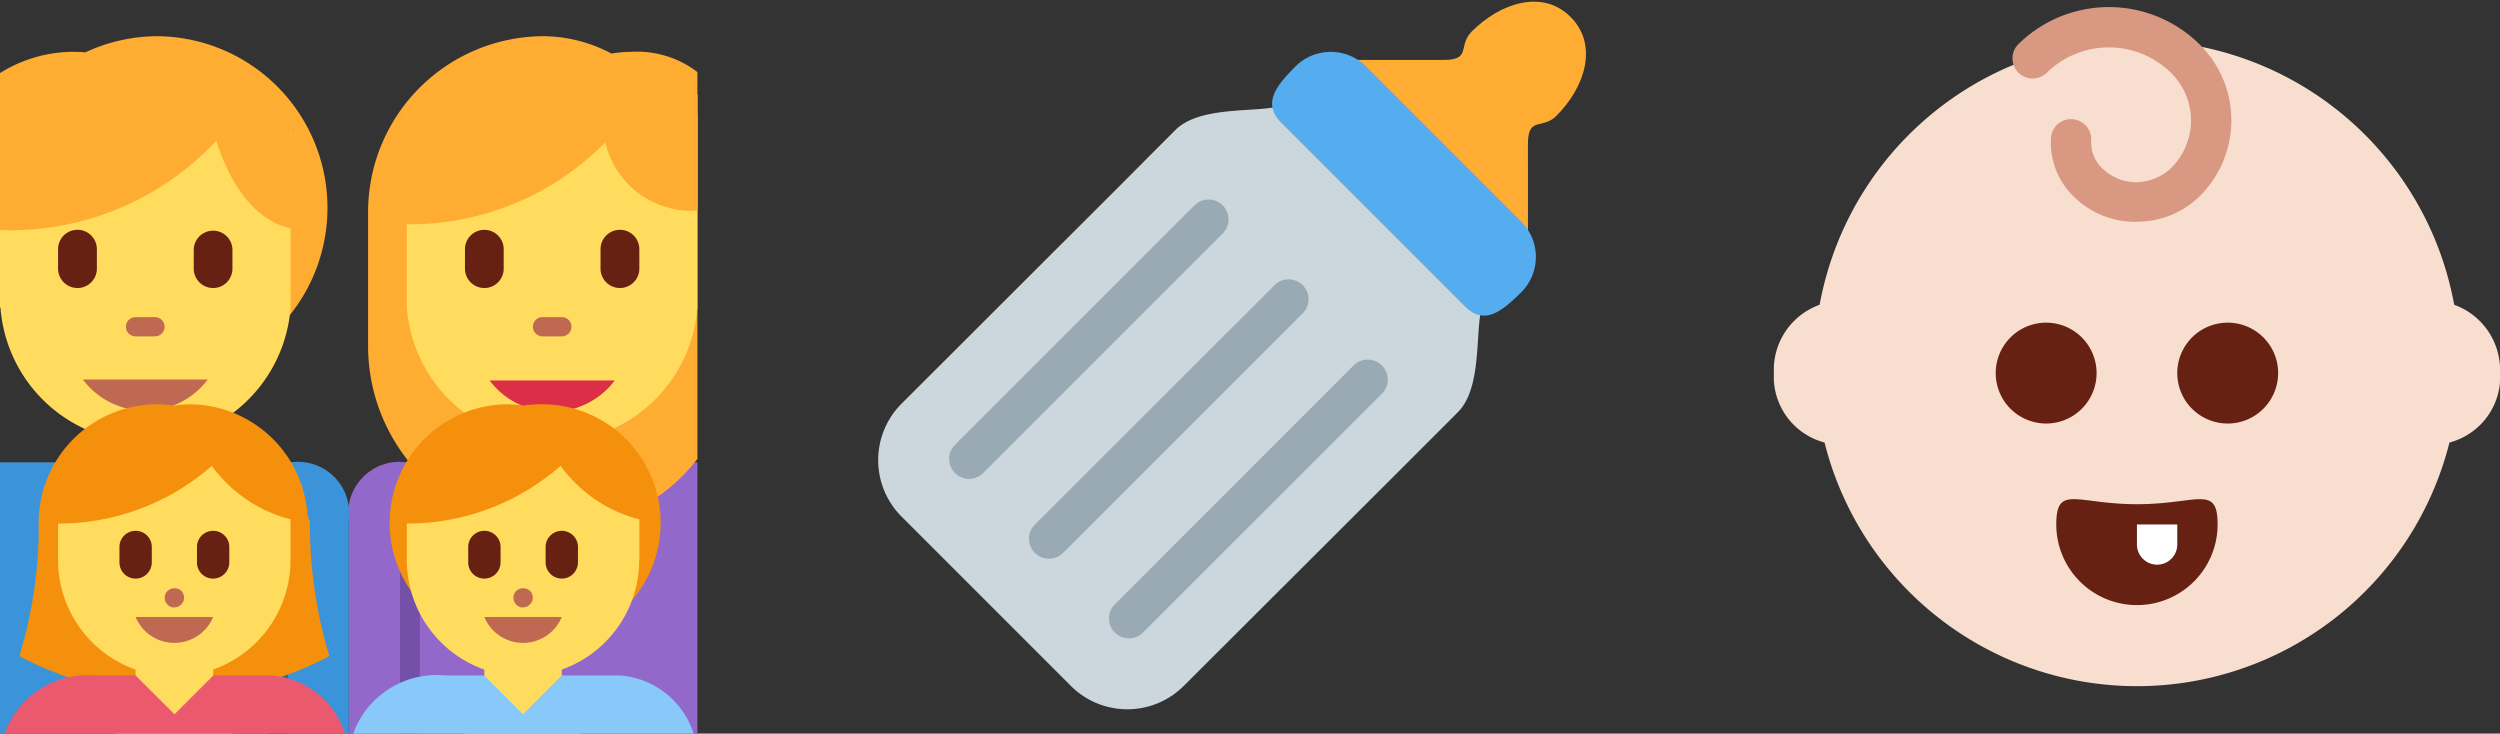 <svg xmlns="http://www.w3.org/2000/svg" xmlns:xlink="http://www.w3.org/1999/xlink" width="69.059" height="20.265" viewBox="0 0 69.059 20.265"><rect x="0" y="0" width="69.059" height="20.265" fill="#333333" stroke="none"/><defs><clipPath id="a"><rect width="20.059" height="20.057"/></clipPath><clipPath id="e"><rect width="19.844" height="19.842"/></clipPath><clipPath id="i"><rect width="19.265" height="19.265"/></clipPath></defs><g transform="translate(-229 -505.158)"><g transform="translate(278 505.158)"><g clip-path="url(#a)"><path d="M20.059,25.816a1.916,1.916,0,0,0-1.265-1.888,8.91,8.91,0,0,0-17.529,0A1.913,1.913,0,0,0,0,25.816a1.882,1.882,0,0,0,1.4,1.917,8.9,8.9,0,0,0,17.263,0,1.881,1.881,0,0,0,1.4-1.917" transform="translate(0 -15.509)" fill="#f7dece"/></g><g clip-path="url(#a)"><path d="M94.446,134.694a1.393,1.393,0,1,1-1.392-1.394,1.394,1.394,0,0,1,1.392,1.394m5.015,0A1.393,1.393,0,1,1,98.07,133.3a1.394,1.394,0,0,1,1.392,1.394m-3.9,3.621c-1.672,0-2.229-.557-2.229.559a2.228,2.228,0,0,0,4.456,0c0-1.115-.557-.559-2.227-.559" transform="translate(-85.531 -124.387)" fill="#662113"/></g><g clip-path="url(#a)"><path d="M150.011,216.66h1.113v.554a.557.557,0,1,1-1.114,0v-.554Z" transform="translate(-139.98 -202.173)" fill="#fff"/></g><g clip-path="url(#a)"><path d="M101.9,8.862h-.018a2.413,2.413,0,0,1-1.745-.727,2.069,2.069,0,0,1-.6-1.584.553.553,0,0,1,.58-.523h.009a.559.559,0,0,1,.523.59h0a.975.975,0,0,0,.283.745,1.35,1.35,0,0,0,.957.407,1.454,1.454,0,0,0,.969-.394,1.846,1.846,0,0,0,.018-2.607,2.449,2.449,0,0,0-3.456-.023.557.557,0,0,1-.794-.781.024.024,0,0,1,.011-.011,3.564,3.564,0,0,1,5.033.034,2.949,2.949,0,0,1-.027,4.169l0,0a2.455,2.455,0,0,1-1.741.7" transform="translate(-91.882 -2.735)" fill="#d89882"/></g></g><g transform="translate(253.015 505.158)"><g clip-path="url(#e)"><path d="M198.137,4.653c0-.779.4-.39.786-.779.781-.779,1.173-1.948.394-2.73s-1.95-.383-2.732.4c-.39.39,0,.786-.775.786H192.69l.392.385s1.95,2.725,2.34,2.333c-.39.392,2.331,2.34,2.331,2.34l.385.388Z" transform="translate(-179.945 -0.674)" fill="#ffac33"/></g><g clip-path="url(#e)"><path d="M20.487,47.937l-2.73-2.727-2.727-2.73c-.39.39-2.34,0-3.121.779l-.39.39-1.167,1.171-6.009,6a2.207,2.207,0,0,0,0,3.121h0l4.677,4.677a2.205,2.205,0,0,0,3.117,0L17.6,53.166l1.722-1.722.39-.39c.777-.779.388-2.73.777-3.119" transform="translate(-3.453 -39.67)" fill="#ccd6dd"/></g><g clip-path="url(#e)"><path d="M175.086,28.292c-.54.537-1.023.927-1.558.39l-5.069-5.067c-.535-.54-.146-1.021.39-1.561a1.386,1.386,0,0,1,1.95,0l4.288,4.29a1.379,1.379,0,0,1,0,1.948v0" transform="translate(-157.078 -20.22)" fill="#55acee"/></g><g clip-path="url(#e)"><path d="M33.863,91.122a.551.551,0,0,1-.39-.942l6.616-6.614a.55.55,0,0,1,.777.779l-6.614,6.616a.547.547,0,0,1-.39.161m2.206,2.205a.551.551,0,0,1-.39-.941L42.3,85.771a.55.55,0,0,1,.777.779l-6.614,6.614a.543.543,0,0,1-.39.163m2.205,2.2a.547.547,0,0,1-.551-.546.558.558,0,0,1,.159-.392L44.5,87.974a.552.552,0,0,1,.779.781l-6.616,6.614a.556.556,0,0,1-.39.162" transform="translate(-31.107 -77.894)" fill="#99aab5"/></g></g><g transform="translate(229 506.158)"><g clip-path="url(#i)"><path d="M151.605,183.32h2.706l1.324,2.022,1.352-2.022h3.21c.952,0,1.041.637,1.041,1.591v5.9H150v-5.9a1.415,1.415,0,0,1,1.605-1.591" transform="translate(-140.367 -171.548)" fill="#9268ca"/></g><g clip-path="url(#i)"><rect width="0.55" height="5.352" transform="translate(11.049 13.913)" fill="#7450a8"/></g><g clip-path="url(#i)"><path d="M165.585.433a2.944,2.944,0,0,0-.52.048A4.043,4.043,0,0,0,163.157,0a4.86,4.86,0,0,0-4.817,4.814V8.56a5.083,5.083,0,1,0,10.166,0V3.208A2.734,2.734,0,0,0,165.585.433" transform="translate(-148.172 0)" fill="#ffac33"/></g><g clip-path="url(#i)"><path d="M175,33.31v5.354a4.025,4.025,0,0,0,8.027,0V33.31Z" transform="translate(-163.762 -31.171)" fill="#ffdc5d"/></g><g clip-path="url(#i)"><path d="M176.764,25.341a3.817,3.817,0,0,0,.2-.361l-6.423.535-.306,3.048a7.594,7.594,0,0,0,5.784-2.254,2.44,2.44,0,0,0,2.549,1.882V24.98Z" transform="translate(-159.298 -23.376)" fill="#ffac33"/></g><g clip-path="url(#i)"><path d="M210.61,148.09h3.456a2.162,2.162,0,0,1-3.456,0" transform="translate(-197.085 -138.58)" fill="#da2f47"/></g><g clip-path="url(#i)"><path d="M230,121.372h-.532a.266.266,0,1,1,0-.532H230a.266.266,0,1,1,0,.532" transform="translate(-214.481 -113.08)" fill="#bf6952"/></g><g clip-path="url(#i)"><path d="M204.292,84.944a.535.535,0,0,1-.537-.535h0v-.537a.536.536,0,0,1,1.072,0v.537a.536.536,0,0,1-.535.535h0m-3.747,0a.535.535,0,0,1-.535-.535h0v-.537a.535.535,0,0,1,1.07,0v.537a.535.535,0,0,1-.535.535h0" transform="translate(-187.166 -77.988)" fill="#662113"/></g><g clip-path="url(#i)"><path d="M-21.647,0a4.723,4.723,0,0,0-2,.446c-.1-.009-.211-.013-.317-.015A3.822,3.822,0,0,0-27.79,4.249h0a3.821,3.821,0,0,0,2.571,3.608,4.733,4.733,0,0,0,3.569,1.626,4.742,4.742,0,0,0,4.691-4.791A4.739,4.739,0,0,0-21.647,0" transform="translate(26.005)" fill="#ffac33"/></g><g clip-path="url(#i)"><path d="M0,33.31v5.354H.013a4.018,4.018,0,0,0,8.014,0V33.847Z" transform="translate(0 -31.171)" fill="#ffdc5d"/></g><g clip-path="url(#i)"><path d="M-14.937,183.32h-2.675l-1.322,2.022-1.354-2.022H-23.5c-.952,0-1.041.637-1.041,1.591v5.9h11.21v-5.9a1.416,1.416,0,0,0-1.607-1.591" transform="translate(22.964 -171.548)" fill="#3b93d9"/></g><g clip-path="url(#i)"><rect width="0.552" height="5.352" transform="translate(7.401 13.913)" fill="#2a6797"/></g><g clip-path="url(#i)"><path d="M39.09,147.68H35.64a2.159,2.159,0,0,0,3.45,0" transform="translate(-33.351 -138.196)" fill="#bf6952"/></g><g clip-path="url(#i)"><path d="M29.265,84.944a.535.535,0,0,1-.537-.535h0v-.537a.535.535,0,0,1,1.069,0v.537a.534.534,0,0,1-.532.535h0m-3.748,0a.536.536,0,0,1-.537-.535h0v-.537a.536.536,0,0,1,1.072,0v.537a.535.535,0,0,1-.535.535h0" transform="translate(-23.376 -77.988)" fill="#662113"/></g><g clip-path="url(#i)"><path d="M54.99,121.372h-.535a.266.266,0,0,1,0-.532h.535a.266.266,0,1,1,0,.532" transform="translate(-50.71 -113.08)" fill="#bf6952"/></g><g clip-path="url(#i)"><path d="M6.944,28.728l-.535-3.213L5.337,24.98H-1.62v3.747a7.788,7.788,0,0,0,6.078-2.463c.3.948,1.015,2.463,2.487,2.463" transform="translate(1.516 -23.376)" fill="#ffac33"/></g><g clip-path="url(#i)"><path d="M22.711,158.34a3.334,3.334,0,0,0-.465.035,3.4,3.4,0,0,0-.469-.035,3.277,3.277,0,0,0,0,6.553,3.345,3.345,0,0,0,.469-.037,3.434,3.434,0,0,0,.465.037,3.277,3.277,0,1,0,0-6.553h0M8.867,161.616a12.388,12.388,0,0,1-.537,3.68,9.1,9.1,0,0,0,4.282,1.069c0-.835-3.745-4.75-3.745-4.75m7.49-.067a12.666,12.666,0,0,0,.535,3.747,9.078,9.078,0,0,1-4.28,1.069c0-.834,3.745-4.816,3.745-4.816" transform="translate(-7.795 -148.172)" fill="#f4900c"/></g><g clip-path="url(#i)"><path d="M202.684,259.934v-1.6h-2.139v1.6h-.535v1.072h3.211v-1.072Z" transform="translate(-187.166 -241.741)" fill="#ffdc5d"/></g><g clip-path="url(#i)"><path d="M157.5,274.99h-1.609l-1.067,1.072-1.072-1.072h-1.069a2.45,2.45,0,0,0-2.676,2.139h9.632a2.312,2.312,0,0,0-2.139-2.139" transform="translate(-140.377 -257.331)" fill="#88c9f9"/></g><g clip-path="url(#i)"><path d="M181.423,182.561l-2.293-.461-4.13.461v2.293h0v.022a3.209,3.209,0,0,0,6.419,0l0-.022h.006Z" transform="translate(-163.762 -170.406)" fill="#ffdc5d"/></g><g clip-path="url(#i)"><path d="M175.117,177.833l-.467-1.4-1.747-.758-4.811.758-.4,1.4a6.419,6.419,0,0,0,4.715-1.576,3.875,3.875,0,0,0,2.713,1.576" transform="translate(-156.921 -164.389)" fill="#f4900c"/></g><g clip-path="url(#i)"><path d="M209.412,238.1a.246.246,0,0,1-.189-.078.268.268,0,0,1-.08-.189.277.277,0,0,1,.08-.191.286.286,0,0,1,.38,0,.274.274,0,0,1,.076.187.258.258,0,0,1-.083.189.241.241,0,0,1-.184.078m1.067.267H208.34a1.157,1.157,0,0,0,2.139,0" transform="translate(-194.961 -222.32)" fill="#bf6952"/></g><g clip-path="url(#i)"><path d="M201.846,213.837a.445.445,0,0,1-.446-.446h0v-.448a.447.447,0,0,1,.893,0h0v.448a.448.448,0,0,1-.448.446h0m2.139,0a.448.448,0,0,1-.446-.446h0v-.448a.447.447,0,0,1,.893,0h0v.448a.448.448,0,0,1-.446.446h0" transform="translate(-188.466 -198.854)" fill="#662113"/></g><g clip-path="url(#i)"><path d="M20.9,158.34a3.347,3.347,0,0,0-.469.035,3.4,3.4,0,0,0-.469-.035,3.277,3.277,0,0,0,0,6.554h0a3.345,3.345,0,0,0,.469-.037,3.445,3.445,0,0,0,.469.037,3.277,3.277,0,0,0,0-6.553h0" transform="translate(-15.618 -148.172)" fill="#f4900c"/></g><g clip-path="url(#i)"><path d="M52.706,259.934v-1.6H50.562v1.6H50.03v1.072h3.208v-1.072Z" transform="translate(-46.817 -241.741)" fill="#ffdc5d"/></g><g clip-path="url(#i)"><path d="M7.493,274.99h-1.6l-1.072,1.072L3.745,274.99H2.676A2.45,2.45,0,0,0,0,277.128H9.634a2.315,2.315,0,0,0-2.141-2.138" transform="translate(0 -257.331)" fill="#ea596e"/></g><g clip-path="url(#i)"><path d="M31.4,182.561,29.11,182.1l-4.13.461v2.293h0l0,.022a3.21,3.21,0,0,0,6.421,0v-.022h0Z" transform="translate(-23.376 -170.406)" fill="#ffdc5d"/></g><g clip-path="url(#i)"><path d="M25.126,177.833l-.468-1.4-1.745-.758-4.811.758-.4,1.4a6.411,6.411,0,0,0,4.712-1.576,3.879,3.879,0,0,0,2.713,1.576" transform="translate(-16.563 -164.389)" fill="#f4900c"/></g><g clip-path="url(#i)"><path d="M59.392,238.1a.24.24,0,0,1-.187-.078.251.251,0,0,1-.08-.189.269.269,0,0,1,.08-.191.286.286,0,0,1,.38,0,.281.281,0,0,1,.074.187.258.258,0,0,1-.08.189.247.247,0,0,1-.187.078m1.072.267H58.32a1.161,1.161,0,0,0,2.144,0" transform="translate(-54.575 -222.32)" fill="#bf6952"/></g><g clip-path="url(#i)"><path d="M51.826,213.837a.445.445,0,0,1-.446-.446h0v-.448a.447.447,0,0,1,.893,0h0v.448a.448.448,0,0,1-.448.446h0m2.144,0a.445.445,0,0,1-.448-.446h0v-.448a.447.447,0,0,1,.893,0v.448a.449.449,0,0,1-.446.446h0" transform="translate(-48.08 -198.854)" fill="#662113"/></g></g></g></svg>